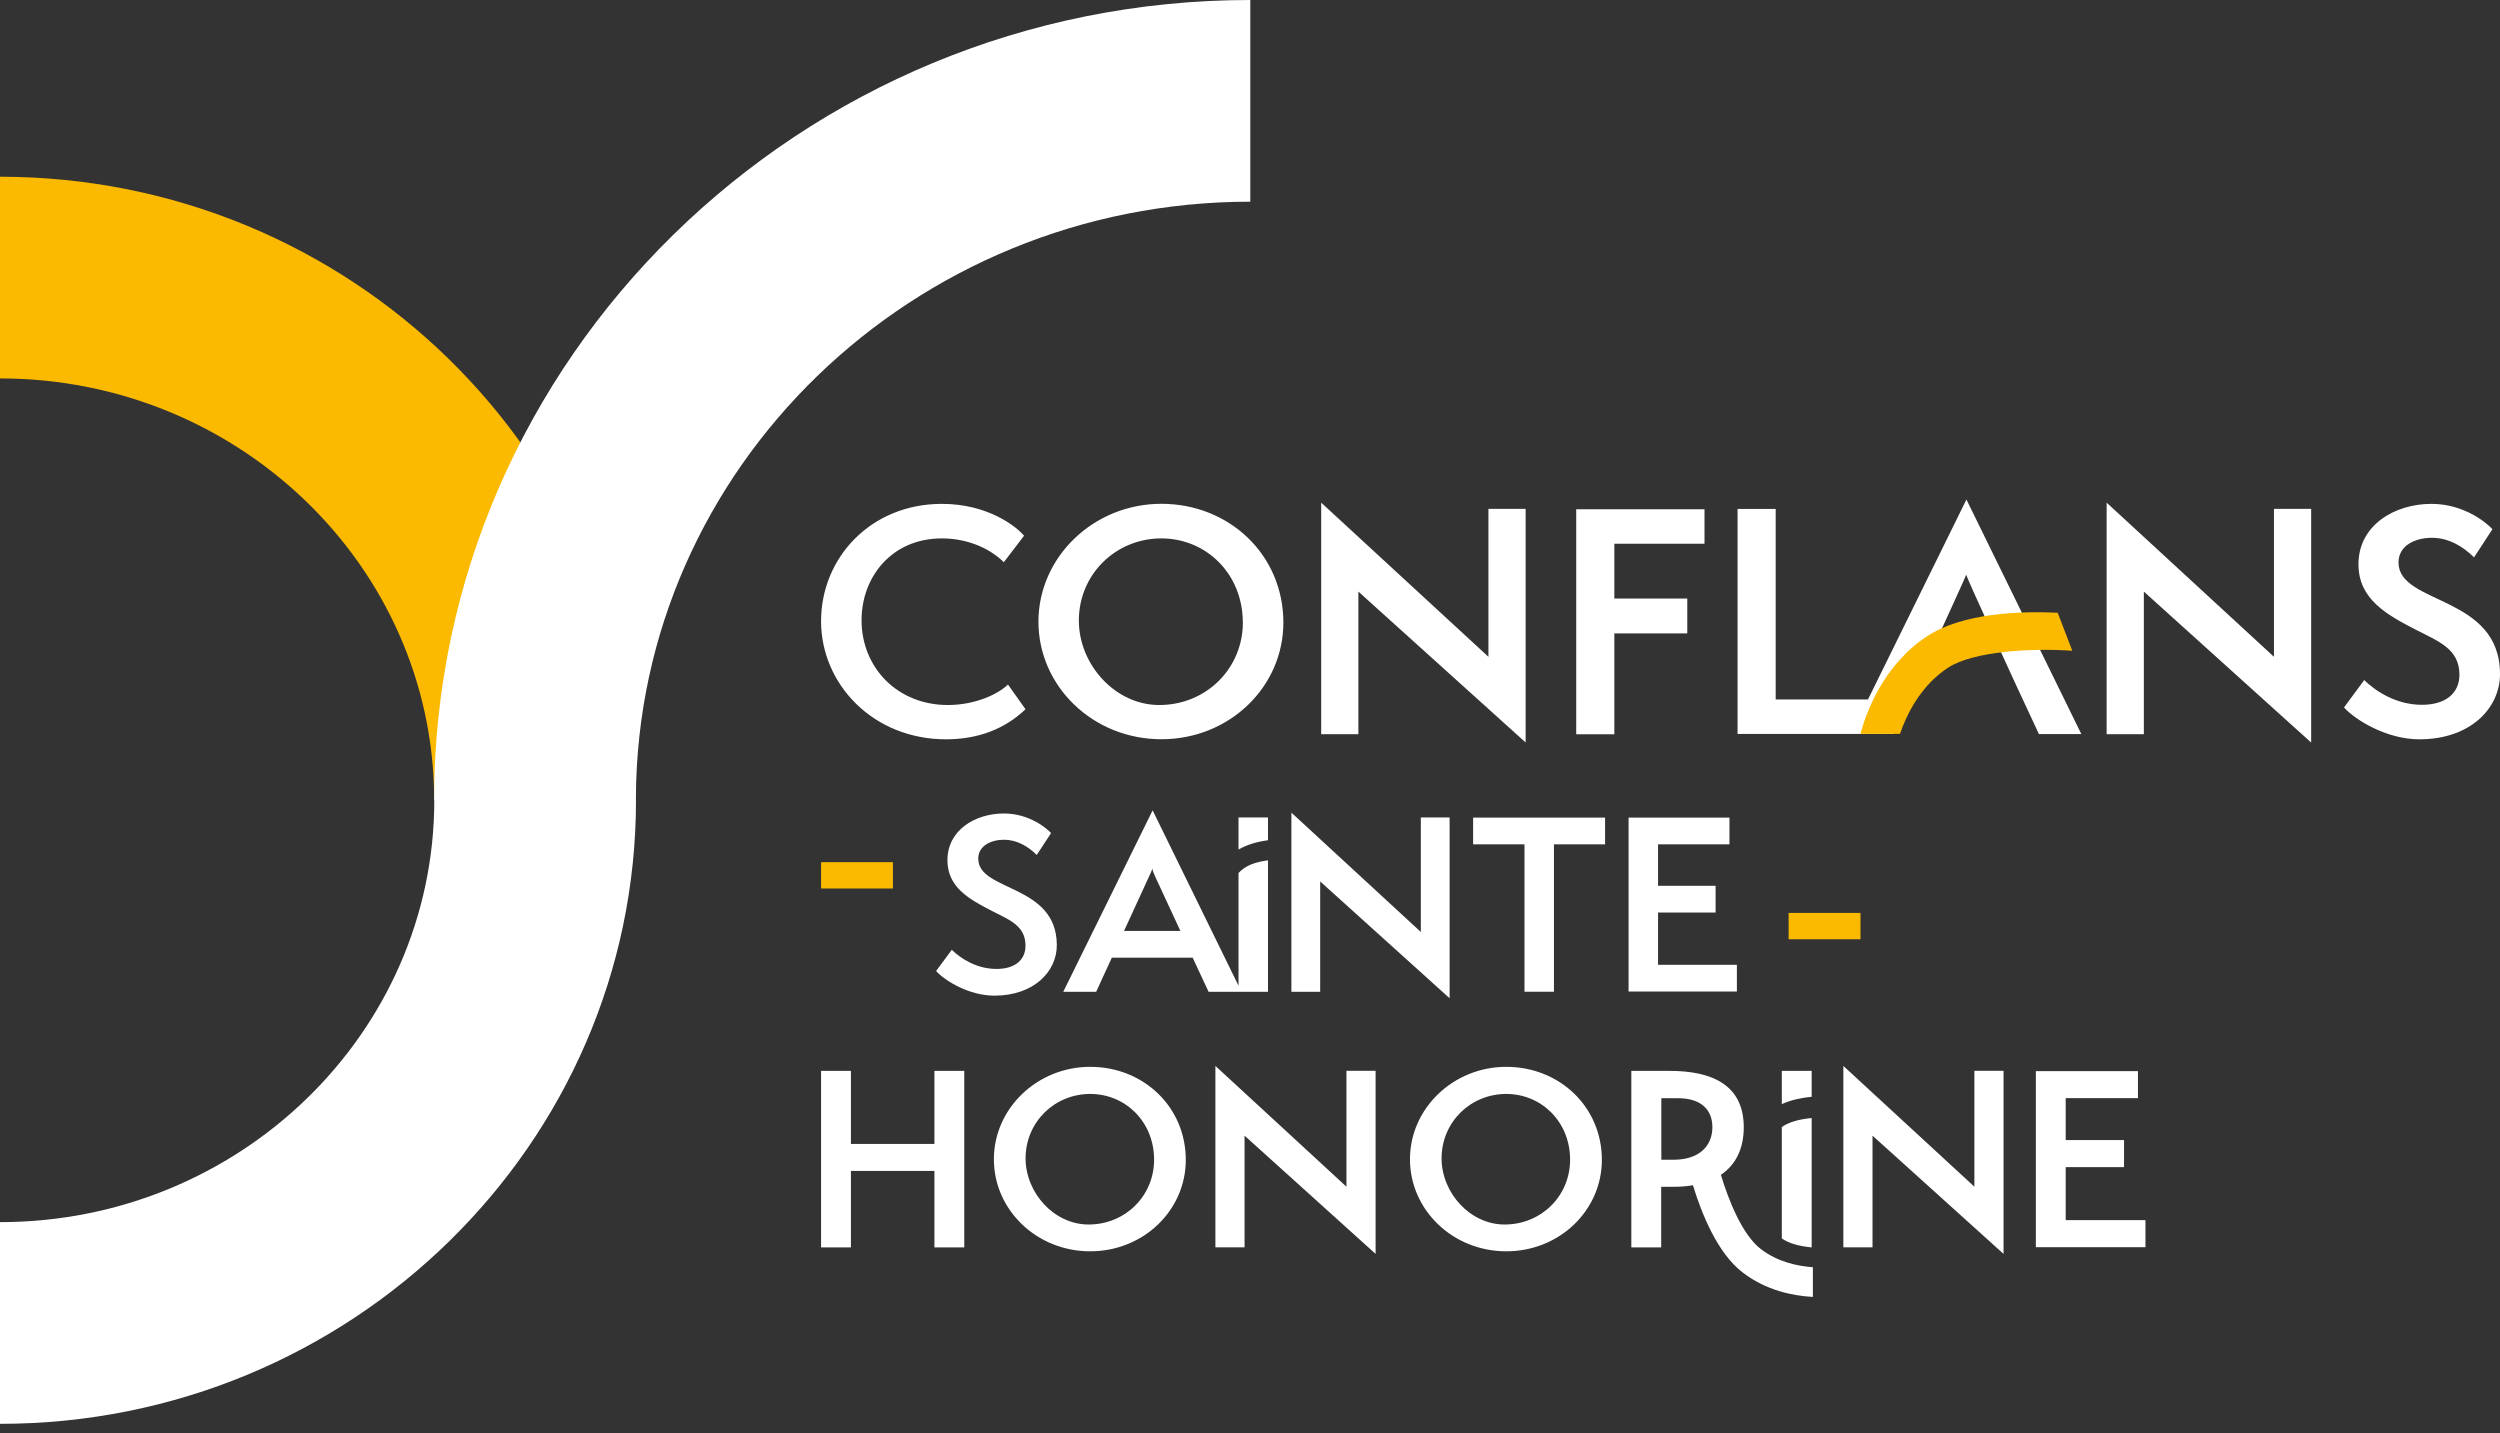 <svg width="150" height="86" viewBox="0 0 150 86" fill="none" xmlns="http://www.w3.org/2000/svg">
<rect x="0" y="0" width="150" height="86" fill="#333333" stroke="none"/>
<path d="M111.63 54.775H107.317V56.355H111.63V54.775Z" fill="#FBBA00"/>
<path d="M53.576 51.73H49.264V53.31H53.576V51.73Z" fill="#FBBA00"/>
<path d="M99.483 57.888V54.752H102.936V53.149H99.483V50.66H103.767V49.057H97.715V59.491H104.213V57.888H99.483ZM93.237 50.66H96.305V49.057H88.387V50.66H91.469V59.505H93.237V50.66ZM79.211 52.887L86.977 59.895V49.048H85.25V55.918L77.484 48.758V59.51H79.211V52.887ZM76.079 59.51V51.62C75.285 51.725 74.706 51.946 74.311 52.382V59.142L69.158 48.621L63.794 59.51H65.769L66.71 57.461H71.56L72.516 59.51H76.079ZM70.825 55.858H67.441L68.933 52.612C69.002 52.46 69.112 52.24 69.14 52.116C69.154 52.24 69.25 52.474 69.319 52.612L70.825 55.858ZM74.311 50.972C74.858 50.66 75.468 50.494 76.079 50.416V49.048H74.311V50.977V50.972ZM58.692 51.532C58.692 50.729 59.482 50.384 60.24 50.384C60.998 50.384 61.677 50.77 62.205 51.298L63.064 49.985C62.844 49.737 61.792 48.809 60.23 48.809C58.531 48.809 56.846 49.792 56.846 51.615C56.846 53.245 58.173 53.966 59.514 54.655C60.566 55.193 61.53 55.542 61.53 56.74C61.53 57.599 60.897 58.136 59.79 58.136C58.573 58.136 57.622 57.489 57.108 56.988L56.166 58.26C56.703 58.857 58.155 59.739 59.661 59.739C62.04 59.739 63.409 58.288 63.409 56.713C63.409 53.025 58.697 53.507 58.697 51.528" fill="white"/>
<path d="M148.439 33.447L149.545 31.753C149.261 31.431 147.901 30.232 145.885 30.232C143.69 30.232 141.508 31.5 141.508 33.856C141.508 35.964 143.221 36.892 144.957 37.787C146.312 38.485 147.566 38.931 147.566 40.483C147.566 41.59 146.744 42.288 145.316 42.288C143.745 42.288 142.51 41.447 141.853 40.804L140.64 42.448C141.339 43.215 143.212 44.359 145.16 44.359C148.232 44.359 150 42.485 150 40.446C150 35.679 143.91 36.304 143.91 33.75C143.91 32.717 144.93 32.267 145.913 32.267C146.895 32.267 147.768 32.767 148.448 33.447M138.67 44.552V30.531H136.438V39.408L126.399 30.159V44.051H128.631V35.495L138.67 44.552ZM122.326 44.042H124.879L117.986 29.971L112.08 41.966H106.541V30.535H104.254V44.037H113.614C113.614 44.037 117.935 34.646 117.972 34.485C117.99 34.646 121.099 41.397 121.099 41.397L121.136 41.47L122.335 44.042H122.326ZM96.86 32.625H102.27V30.554H94.573V44.056H96.86V38.003H101.237V35.913H96.86V32.625ZM91.538 44.552V30.531H89.306V39.408L79.271 30.159V44.051H81.503V35.495L91.542 44.552H91.538ZM77.002 37.355C77.002 33.282 73.751 30.228 69.682 30.228C65.613 30.228 62.306 33.424 62.306 37.3C62.306 41.176 65.576 44.354 69.682 44.354C73.788 44.354 77.002 41.195 77.002 37.355ZM74.573 37.337C74.573 40.106 72.378 42.301 69.553 42.301C66.908 42.301 64.731 39.872 64.731 37.231C64.731 34.444 66.963 32.304 69.677 32.304C72.391 32.304 74.568 34.448 74.568 37.342M51.693 37.213C51.693 34.641 53.48 32.304 56.515 32.304C57.907 32.304 59.285 32.804 60.23 33.732L61.443 32.143C60.998 31.605 59.285 30.232 56.515 30.232C52.23 30.232 49.264 33.484 49.264 37.268C49.264 41.052 52.387 44.359 56.763 44.359C58.692 44.359 60.299 43.734 61.53 42.554L60.478 41.071C59.941 41.608 58.568 42.301 56.873 42.301C53.819 42.301 51.693 40.033 51.693 37.213Z" fill="white"/>
<path d="M123.46 36.763C121.187 36.657 117.756 36.781 115.634 38.168C112.962 39.918 111.947 42.83 111.625 44.033H113.999C114.371 42.944 115.203 41.158 116.879 40.065C118.413 39.059 121.931 38.88 124.337 39.045L123.46 36.763Z" fill="#FBBA00"/>
<path d="M38.15 47.803C38.03 27.275 20.965 10.604 0 10.604V22.705C14.292 22.705 25.929 33.943 26.049 47.799H38.15V47.803Z" fill="#FBBA00"/>
<path d="M75.018 12.101V0C48.014 0 26.044 21.539 26.044 48.019H26.058C26.053 61.976 14.365 73.328 0 73.328V85.43C21.038 85.43 38.159 68.649 38.159 48.019C38.159 47.946 38.154 47.877 38.154 47.803C38.274 28.097 54.766 12.101 75.023 12.101" fill="white"/>
<path d="M123.942 70.026H127.442V68.405H123.942V65.888H128.278V64.267H122.151V74.83H128.728V73.209H123.942V70.026ZM112.351 68.139L120.213 75.234V64.249H118.463V71.202L110.601 63.955V74.839H112.351V68.139ZM104.553 76.341C105.967 77.439 107.598 77.751 108.773 77.815V76.033C107.868 75.969 106.661 75.726 105.641 74.936C104.544 74.086 103.731 72.065 103.253 70.49C104.181 69.866 104.626 68.869 104.626 67.638C104.626 65.08 102.697 64.254 100.19 64.254H97.88V74.844H99.671V71.207H100.442C100.851 71.207 101.228 71.174 101.577 71.115C102.096 72.819 103.042 75.174 104.548 76.341M102.743 67.624C102.743 68.759 101.958 69.585 100.406 69.585H99.68V65.893H100.686C102.027 65.893 102.743 66.55 102.743 67.629M106.909 74.306C107.35 74.61 107.942 74.77 108.7 74.844V67.082C107.942 67.156 107.35 67.317 106.909 67.62V74.306ZM106.909 66.247C107.478 65.99 108.094 65.865 108.7 65.806V64.254H106.909V66.247ZM96.112 69.595C96.112 66.403 93.563 64.01 90.376 64.01C87.189 64.01 84.598 66.513 84.598 69.553C84.598 72.594 87.161 75.078 90.376 75.078C93.59 75.078 96.112 72.603 96.112 69.595ZM94.206 69.581C94.206 71.749 92.484 73.471 90.275 73.471C88.203 73.471 86.495 71.569 86.495 69.498C86.495 67.317 88.245 65.636 90.371 65.636C92.497 65.636 94.206 67.317 94.206 69.581ZM74.674 68.139L82.536 75.234V64.249H80.787V71.202L72.924 63.955V74.839H74.674V68.139ZM71.147 69.595C71.147 66.403 68.598 64.01 65.411 64.01C62.224 64.01 59.633 66.513 59.633 69.553C59.633 72.594 62.196 75.078 65.411 75.078C68.626 75.078 71.147 72.603 71.147 69.595ZM69.246 69.581C69.246 71.749 67.523 73.471 65.314 73.471C63.243 73.471 61.535 71.569 61.535 69.498C61.535 67.317 63.285 65.636 65.411 65.636C67.537 65.636 69.246 67.317 69.246 69.581ZM56.065 74.844H57.856V64.254H56.065V68.635H51.055V64.254H49.264V74.844H51.055V70.256H56.065V74.844Z" fill="white"/>
</svg>
